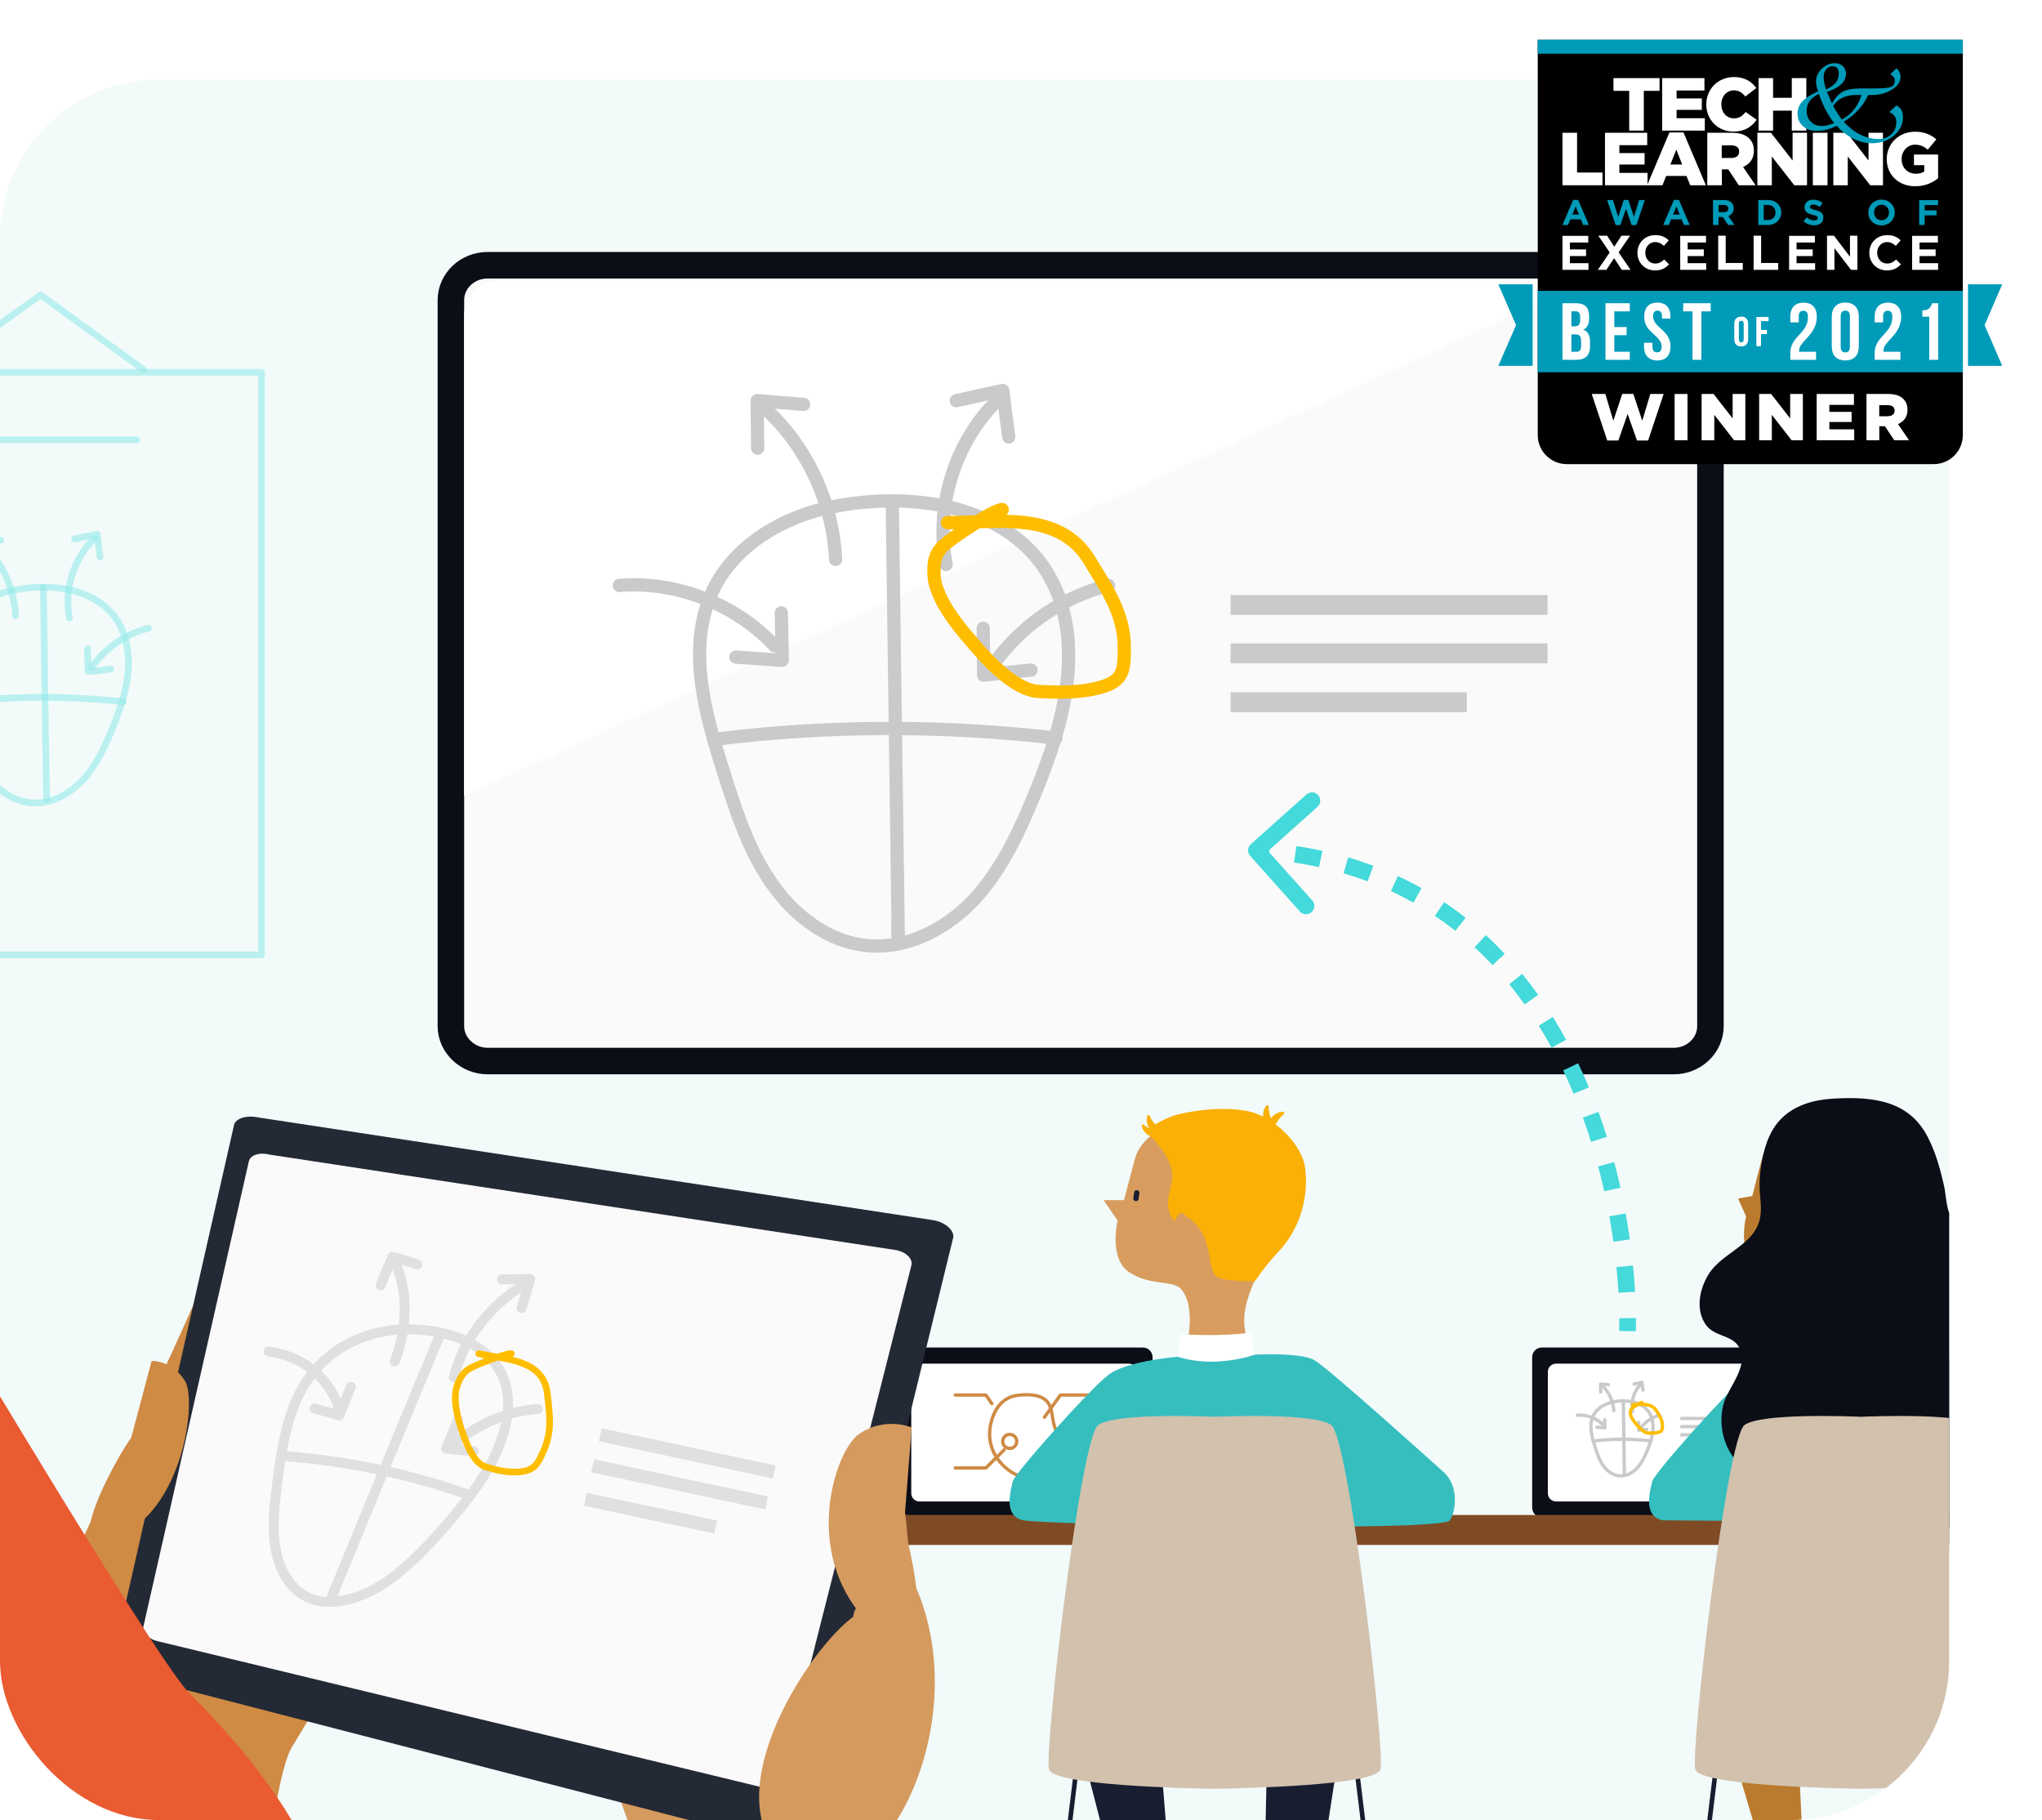 <svg width="616" height="549" viewBox="0 0 616 549" fill="none" xmlns="http://www.w3.org/2000/svg">
<g clip-path="url(#clip0_1107_1957)">
<path d="M-41.667 -49.5H581.667C622.183 -49.5 655 -16.572 655 24.083V564.917C655 605.572 622.183 638.5 581.667 638.5H-41.667C-82.183 638.5 -115 605.572 -115 564.917V24.083C-115 -16.572 -82.183 -49.5 -41.667 -49.5Z" fill="#D2EFEF" fill-opacity="0.3"/>
<path fill-rule="evenodd" clip-rule="evenodd" d="M273.056 457.673H344.801C346.392 457.673 347.693 456.365 347.693 454.769V409.365C347.693 407.769 346.392 406.463 344.801 406.463H273.056C271.465 406.463 270.164 407.769 270.164 409.365V454.769C270.164 456.365 271.465 457.673 273.056 457.673" fill="#0B0D17"/>
<path fill-rule="evenodd" clip-rule="evenodd" d="M277.337 452.893H340.519C341.862 452.893 342.959 451.789 342.959 450.443V413.779C342.959 412.43 341.862 411.328 340.519 411.328H277.337C275.996 411.328 274.896 412.43 274.896 413.779V450.443C274.896 451.789 275.996 452.893 277.337 452.893" fill="white"/>
<path fill-rule="evenodd" clip-rule="evenodd" d="M313.674 421.294C312.39 420.817 310.913 420.697 309.53 420.709C307.637 420.723 305.69 420.911 304.007 421.782C301.735 422.959 300.218 425.26 299.383 427.684C297.193 434.035 299.32 440.01 304.756 443.797C307.616 445.792 311.063 445.985 314.381 445.174C316.543 444.646 318.736 443.673 319.974 441.819C321.341 439.768 321.252 436.993 320.281 434.726C319.644 433.239 318.666 431.906 318.139 430.375C317.274 427.849 317.625 424.802 315.888 422.779C315.289 422.081 314.524 421.609 313.674 421.294Z" stroke="#CF8A44" stroke-linecap="round" stroke-linejoin="round"/>
<path fill-rule="evenodd" clip-rule="evenodd" d="M306.711 434.784C306.711 435.954 305.765 436.903 304.6 436.903C303.432 436.903 302.485 435.954 302.485 434.784C302.485 433.611 303.432 432.662 304.6 432.662C305.765 432.662 306.711 433.611 306.711 434.784Z" stroke="#CF8A44" stroke-linecap="round" stroke-linejoin="round"/>
<path d="M288.168 420.795H297.396L299.209 423.393" stroke="#CF8A44" stroke-linecap="round" stroke-linejoin="round"/>
<path d="M329.137 420.795H319.91L315.077 427.465" stroke="#CF8A44" stroke-linecap="round" stroke-linejoin="round"/>
<path d="M288.168 442.794H297.396L302.918 437.339" stroke="#CF8A44" stroke-linecap="round" stroke-linejoin="round"/>
<path fill-rule="evenodd" clip-rule="evenodd" d="M465.092 457.673H536.837C538.428 457.673 539.731 456.365 539.731 454.769V409.365C539.731 407.769 538.428 406.463 536.837 406.463H465.092C463.501 406.463 462.202 407.769 462.202 409.365V454.769C462.202 456.365 463.501 457.673 465.092 457.673" fill="#0B0D17"/>
<path fill-rule="evenodd" clip-rule="evenodd" d="M469.375 452.893H532.555C533.898 452.893 534.998 451.789 534.998 450.443V413.779C534.998 412.43 533.898 411.328 532.555 411.328H469.375C468.032 411.328 466.934 412.43 466.934 413.779V450.443C466.934 451.789 468.032 452.893 469.375 452.893" fill="white"/>
<path d="M486.663 422.868C484.187 423.365 481.735 424.783 480.627 427.053C479.236 429.914 480.155 433.271 481.122 436.297C481.735 438.236 482.372 440.246 483.527 441.924C484.683 443.627 486.451 444.998 488.479 445.163C490.554 445.353 492.582 444.241 493.973 442.705C495.364 441.144 496.237 439.205 497.015 437.29C498.029 434.784 498.878 432.136 498.618 429.441C497.982 423.27 491.804 421.851 486.663 422.868Z" stroke="#CACACC" stroke-linecap="round" stroke-linejoin="round"/>
<path d="M489.705 422.584C489.799 430.008 489.917 437.385 490.012 444.809C489.988 444.572 489.988 444.336 489.988 444.076" stroke="#CACACC" stroke-linecap="round" stroke-linejoin="round"/>
<path d="M480.627 434.69C486.404 433.957 492.252 433.957 498.029 434.619" stroke="#CACACC" stroke-linecap="round" stroke-linejoin="round"/>
<path d="M475.84 426.864C478.74 426.627 481.735 427.81 483.739 429.937" stroke="#CACACC" stroke-linecap="round" stroke-linejoin="round"/>
<path d="M500.693 426.864C498.312 427.455 496.166 428.968 494.775 430.978" stroke="#CACACC" stroke-linecap="round" stroke-linejoin="round"/>
<path d="M486.828 425.54C486.687 422.632 485.366 419.795 483.221 417.856" stroke="#CACACC" stroke-linecap="round" stroke-linejoin="round"/>
<path d="M492.44 425.8C491.874 422.821 492.888 419.582 495.058 417.454" stroke="#CACACC" stroke-linecap="round" stroke-linejoin="round"/>
<path d="M482.867 419.889C482.867 419.085 482.843 418.281 482.843 417.478L485.201 417.667" stroke="#CACACC" stroke-linecap="round" stroke-linejoin="round"/>
<path d="M492.959 417.478L495.317 416.958L495.624 419.322" stroke="#CACACC" stroke-linecap="round" stroke-linejoin="round"/>
<path d="M496.756 431.167C495.954 431.238 495.152 431.332 494.35 431.427L494.327 429.039" stroke="#CACACC" stroke-linecap="round" stroke-linejoin="round"/>
<path d="M484.07 428.259C484.093 429.063 484.093 429.867 484.117 430.67L481.759 430.505" stroke="#CACACC" stroke-linecap="round" stroke-linejoin="round"/>
<path d="M492.511 423.672C494.987 423.672 498.217 423.057 499.727 425.587C500.599 427.029 501.495 428.283 501.495 430.032C501.495 431.12 501.471 431.687 500.363 432.018C499.326 432.325 498.265 432.302 497.204 432.255C495.883 432.231 494.374 430.481 493.619 429.583C492.936 428.803 491.851 427.408 491.827 426.297C491.804 425.729 491.851 425.28 492.299 424.854C492.653 424.5 494.869 423.01 495.294 423.01" stroke="#FFBD00" stroke-linecap="round"/>
<path d="M506.895 427.857H523" stroke="#CACACC" stroke-linejoin="round"/>
<path d="M506.895 430.316H523" stroke="#CACACC" stroke-linejoin="round"/>
<path d="M506.895 432.798H518.897" stroke="#CACACC" stroke-linejoin="round"/>
<path fill-rule="evenodd" clip-rule="evenodd" d="M417.169 466.016L246.77 466.016V619.444H237.167V466.016L224.256 466.016V456.978H451.7L644.613 456.978V466.016H634.445V619.444H624.841V466.016H417.169Z" fill="#7F4B24"/>
<path fill-rule="evenodd" clip-rule="evenodd" d="M366.877 412.286C373.516 411.778 377.791 408.726 377.791 408.726C377.791 408.726 375.709 405.125 375.353 399.03C374.997 392.938 378.856 385.605 378.856 385.605L367.553 383.363L354.694 385.605C354.694 385.605 360.051 392.771 359.695 398.868C359.337 404.963 355.85 409.65 355.85 409.65C355.85 409.65 357.762 411.099 364.401 412.06L366.877 412.286" fill="#D89D5E"/>
<path fill-rule="evenodd" clip-rule="evenodd" d="M354.285 582.087L349.459 521.632L349.684 517.544L333.406 516.644L323.495 516.745L341.145 584.982C341.145 584.982 354.259 581.636 354.285 582.087" fill="#181D30"/>
<path fill-rule="evenodd" clip-rule="evenodd" d="M381.201 576.376L382.421 520.904L381.995 516.832L398.21 515.12L405.876 516.13L395.942 579.917C395.942 579.917 381.204 575.925 381.201 576.376" fill="#181D30"/>
<path fill-rule="evenodd" clip-rule="evenodd" d="M356.599 409.139C356.599 409.139 340.169 410.224 334.318 414.745C328.466 419.263 305.96 444.567 305.511 446.827C305.062 449.087 302.359 457.221 308.663 458.577C314.963 459.93 435.137 462.191 437.386 458.577C439.637 454.961 439.637 447.732 435.586 444.116C431.533 440.502 400.479 412.484 396.428 410.224C392.378 407.964 378.875 408.415 375.273 408.868C371.672 409.32 356.599 409.139 356.599 409.139" fill="#36BEBF"/>
<path fill-rule="evenodd" clip-rule="evenodd" d="M342.421 349.315C342.194 350.128 339.06 362.009 339.06 362.009H332.904L337.165 368.193C337.165 368.193 334.338 379.588 340.654 383.768C346.973 387.948 353.834 386.05 356.298 388.855C361.074 394.294 357.85 406.479 357.85 406.479L368.406 402.355C368.406 402.355 367.011 385.286 367.402 383.97C368.467 380.376 372.038 383.561 377.266 378.83C382.316 374.257 390.572 364.923 381.078 347.358C371.582 329.793 345.721 337.502 342.421 349.315" fill="#D89D5E"/>
<path fill-rule="evenodd" clip-rule="evenodd" d="M355.342 409.274L356.224 402.42C356.224 402.42 367.101 403.325 377.379 401.969L378.409 408.651C378.409 408.651 366.799 412.89 355.342 409.274" fill="white"/>
<path fill-rule="evenodd" clip-rule="evenodd" d="M353.518 368.354C353.518 368.354 359.677 358.366 362.993 360.269C366.312 362.172 367.257 366.451 364.889 369.305C362.521 372.16 353.045 372.16 353.045 372.16L353.518 368.354Z" fill="#D89D5E"/>
<path fill-rule="evenodd" clip-rule="evenodd" d="M342.516 362.29L342.631 362.306C343.036 362.365 343.415 362.081 343.473 361.674L343.735 359.875C343.794 359.468 343.511 359.085 343.104 359.026L342.991 359.01C342.584 358.951 342.205 359.235 342.146 359.642L341.884 361.444C341.828 361.85 342.111 362.231 342.516 362.29" fill="#181D30"/>
<path fill-rule="evenodd" clip-rule="evenodd" d="M375.655 335.017C377.501 335.31 379.327 335.944 381.068 336.823C380.88 335.035 381.679 333.902 382.004 333.506C382.395 333.026 382.722 333.722 382.722 333.722C382.645 334.937 382.994 336.275 383.384 337.347C384.75 335.488 386.462 335.357 387.041 335.357C387.661 335.357 387.334 336.05 387.334 336.05C386.251 336.833 385.382 338.114 384.799 339.159C389.356 342.593 392.797 347.455 393.545 351.396C394.744 357.725 393.808 368.907 385.706 377.494C381.688 381.751 378.58 386.455 378.58 386.455C378.58 386.455 369.17 386.676 366.877 384.949C365.792 384.133 365.443 382.182 365.013 379.783C364.255 375.549 363.247 369.916 357.5 366.646C357.5 366.646 356.15 364.163 354.5 368.23C354.5 368.23 353.412 368.115 352.588 364.955C352.022 362.78 352.53 360.786 352.91 359.297C353.004 358.929 353.09 358.591 353.15 358.289C353.826 354.899 353.938 352.923 352.137 349.307C350.929 346.878 347.824 343.262 347.072 342.811C347.072 342.811 347.056 342.788 347.028 342.747C345.109 341.845 344.558 340.334 344.484 339.779C344.316 338.517 345.083 339.328 345.083 339.328C345.541 339.716 346.084 340.038 346.648 340.303C346.655 340.29 346.662 340.278 346.669 340.265C345.632 338.621 345.93 337.161 346.076 336.644C346.242 336.045 346.82 336.55 346.82 336.55C347.159 337.487 347.795 338.385 348.446 339.132C348.512 339.115 348.58 339.098 348.65 339.082C348.65 339.082 352.209 336.777 356.302 335.92C361.701 334.789 368.387 333.864 375.655 335.017Z" fill="#FAB005"/>
<path d="M407.618 520.141L420.531 626.134" stroke="#1A1D30" stroke-width="1.4"/>
<path d="M326.351 520.141L313.438 626.134" stroke="#1A1D30" stroke-width="1.4"/>
<path fill-rule="evenodd" clip-rule="evenodd" d="M401.556 429.817C396.536 426.227 370.539 427.18 366.432 427.354C362.328 427.18 336.331 426.227 331.311 429.817C325.861 433.719 314.956 528.351 316.444 533.717C317.797 538.599 358.539 539.44 365.868 539.553V539.57C365.868 539.57 366.067 539.567 366.432 539.562C366.8 539.567 366.999 539.57 366.999 539.57V539.553C374.328 539.44 415.07 538.599 416.425 533.717C417.911 528.351 407.006 433.719 401.556 429.817" fill="#D2C1AD"/>
<path fill-rule="evenodd" clip-rule="evenodd" d="M542.895 537.039L545.518 591.128L541.767 592.937L525.077 536.593L542.895 537.039Z" fill="#BA7B2E"/>
<path fill-rule="evenodd" clip-rule="evenodd" d="M572.74 535.7L575.674 590.98L580.024 592.333L591.004 536.144L572.74 535.7Z" fill="#BA7B2E"/>
<path fill-rule="evenodd" clip-rule="evenodd" d="M589.326 410.225C585.16 408.188 571.772 408.416 568.173 408.869C564.572 409.321 549.497 409.14 549.497 409.14C549.497 409.14 533.066 410.225 527.214 414.746C521.363 419.264 498.86 444.568 498.409 446.828C497.959 449.088 495.259 457.222 501.559 458.578C501.559 458.578 582.238 459.403 590.04 457.594C597.842 455.787 590.414 410.758 589.326 410.225" fill="#36BEBF"/>
<path fill-rule="evenodd" clip-rule="evenodd" d="M531.983 348.037C531.609 348.791 528.621 360.731 528.621 360.731L524.331 361.528L526.727 366.915C526.727 366.915 523.898 378.31 530.217 382.49C536.533 386.67 543.396 384.771 545.861 387.577C550.637 393.013 547.438 406.565 547.438 406.565L557.966 401.075C557.966 401.075 554.688 384.102 555.078 382.786C556.143 379.191 561.598 382.283 566.826 377.551C571.876 372.979 580.132 363.645 570.64 346.08C561.144 328.512 538.463 335.023 531.983 348.037" fill="#BA7B2E"/>
<path fill-rule="evenodd" clip-rule="evenodd" d="M544.566 332.977C542.884 333.572 541.281 334.354 539.807 335.371C535.218 338.527 533.048 343.226 531.873 348.512C531.127 351.877 530.68 355.326 530.834 358.77C530.963 361.573 531.483 364.402 530.991 367.167C529.496 375.583 519.52 377.714 515.411 384.387C512.703 388.785 511.43 394.927 514.493 399.459C517.028 403.211 522.204 402.598 524.448 406.085C527.97 411.557 521.586 418.192 520.091 422.98C518.502 428.06 519.349 434.067 522.183 438.51C532.136 454.125 549.53 445.632 563.328 453.237C570.044 456.937 574.006 461.686 582.409 461.949C589.413 462.163 594.03 456.686 597.283 450.864C600.969 444.271 601.233 437.742 599.822 430.473C598.669 424.524 598.329 420.734 600.913 415.161C603.323 409.971 610.725 403.888 611.223 397.885C611.954 389.105 608.953 380.343 601.203 377.923C593.81 375.614 589.785 371.319 587.908 365.647C586.975 362.821 587.008 359.87 586.289 356.97C585.503 353.801 584.323 348.423 581.597 343.082C576.002 332.11 565.354 330.635 552.93 331.391C550.096 331.563 547.237 332.035 544.566 332.977" fill="#0B0D17"/>
<path d="M519.248 520.141L506.335 626.134" stroke="#1A1D30" stroke-width="1.4"/>
<path fill-rule="evenodd" clip-rule="evenodd" d="M596.521 429.817C591.501 426.227 565.504 427.18 561.4 427.354C557.293 427.18 531.298 426.227 526.279 429.817C520.826 433.719 509.923 528.351 511.409 533.717C512.762 538.599 553.504 539.44 560.836 539.553V539.57C560.836 539.57 561.032 539.567 561.4 539.562C561.767 539.567 561.964 539.57 561.964 539.57V539.553C569.295 539.44 610.035 538.599 611.39 533.717C612.876 528.351 601.973 433.719 596.521 429.817" fill="#D2C1AD"/>
<path d="M-54.94 288.043H78.9V112.294H-54.94V288.043V288.043Z" stroke="#95E9EA" stroke-opacity="0.6" stroke-width="2" stroke-linecap="round" stroke-linejoin="round"/>
<path d="M-19.38 111.452L12.26 88.992L43.2 111.452" stroke="#95E9EA" stroke-opacity="0.6" stroke-width="2" stroke-linecap="round" stroke-linejoin="round"/>
<path d="M4.28 177.989C-2.86 179.393 -10 183.464 -13.22 190.061C-17.28 198.203 -14.48 208.029 -11.82 216.592C-10 222.207 -8.18 227.963 -4.96 232.735C-1.6 237.648 3.44 241.579 9.32 242.14C15.34 242.702 21.08 239.473 25.14 235.122C29.2 230.63 31.72 225.155 33.96 219.54C36.9 212.381 39.42 204.66 38.58 196.94C36.9 179.112 19.12 175.041 4.28 177.989Z" stroke="#95E9EA" stroke-opacity="0.6" stroke-width="2" stroke-linecap="round" stroke-linejoin="round"/>
<path d="M13.1 177.147C13.38 198.484 13.66 219.821 14.08 241.158C14.08 240.456 14.08 239.754 13.94 239.052" stroke="#95E9EA" stroke-opacity="0.6" stroke-width="2" stroke-linecap="round" stroke-linejoin="round"/>
<path d="M-13.08 211.96C3.58 209.854 20.52 209.854 37.18 211.679" stroke="#95E9EA" stroke-opacity="0.6" stroke-width="2" stroke-linecap="round" stroke-linejoin="round"/>
<path d="M44.74 189.5C37.88 191.184 31.72 195.536 27.66 201.291" stroke="#95E9EA" stroke-opacity="0.6" stroke-width="2" stroke-linecap="round" stroke-linejoin="round"/>
<path d="M4.7 185.71C4.28 177.287 0.5 169.146 -5.8 163.531" stroke="#95E9EA" stroke-opacity="0.6" stroke-width="2" stroke-linecap="round" stroke-linejoin="round"/>
<path d="M20.94 186.412C19.26 177.849 22.2 168.444 28.5 162.408" stroke="#95E9EA" stroke-opacity="0.6" stroke-width="2" stroke-linecap="round" stroke-linejoin="round"/>
<path d="M-6.64 169.426C-6.64 167.04 -6.64 164.794 -6.64 162.408L0.22 162.969" stroke="#95E9EA" stroke-opacity="0.6" stroke-width="2" stroke-linecap="round" stroke-linejoin="round"/>
<path d="M22.48 162.548L29.34 161.144L30.18 168.023" stroke="#95E9EA" stroke-opacity="0.6" stroke-width="2" stroke-linecap="round" stroke-linejoin="round"/>
<path d="M33.4 201.853C31.16 202.134 28.78 202.414 26.54 202.555L26.4 195.677" stroke="#95E9EA" stroke-opacity="0.6" stroke-width="2" stroke-linecap="round" stroke-linejoin="round"/>
<path d="M-17 132.648H41.24" stroke="#95E9EA" stroke-opacity="0.6" stroke-width="2" stroke-linecap="round" stroke-linejoin="round"/>
<path fill-rule="evenodd" clip-rule="evenodd" d="M136.02 309.52C136.02 315.275 141.06 320.048 147.08 320.048H504.92C511.08 320.048 515.98 315.275 515.98 309.52V90.536C515.98 84.781 510.94 80.008 504.92 80.008H147.08C140.92 80.008 136.02 84.781 136.02 90.536V309.52Z" fill="#FAFAFA" stroke="#0B0D17" stroke-width="8"/>
<path d="M377.136 258.166C376.216 257.136 376.305 255.556 377.334 254.636L394.111 239.643C395.141 238.723 396.721 238.812 397.641 239.842C398.561 240.871 398.473 242.452 397.443 243.372L382.53 256.698L395.857 271.611C396.777 272.641 396.688 274.221 395.658 275.141C394.629 276.061 393.048 275.973 392.128 274.943L377.136 258.166ZM488.48 401.458C488.501 400.215 488.506 398.936 488.493 397.623L493.493 397.576C493.506 398.931 493.501 400.254 493.479 401.542L488.48 401.458ZM488.235 389.93C488.094 387.436 487.894 384.857 487.63 382.208L492.606 381.713C492.876 384.432 493.082 387.082 493.227 389.648L488.235 389.93ZM486.711 374.551C486.358 372.044 485.95 369.492 485.481 366.907L490.401 366.014C490.882 368.666 491.301 371.284 491.662 373.855L486.711 374.551ZM483.95 359.333C483.396 356.849 482.785 354.345 482.115 351.83L486.946 350.542C487.635 353.125 488.262 355.696 488.83 358.245L483.95 359.333ZM479.966 344.406C479.203 341.966 478.381 339.525 477.498 337.09L482.198 335.385C483.108 337.892 483.953 340.405 484.738 342.913L479.966 344.406ZM474.701 329.908C473.715 327.546 472.668 325.199 471.558 322.874L476.07 320.719C477.218 323.122 478.298 325.546 479.315 327.983L474.701 329.908ZM468.057 316.02C466.832 313.774 465.542 311.558 464.186 309.378L468.43 306.736C469.84 309 471.177 311.299 472.447 313.626L468.057 316.02ZM459.935 302.99C458.457 300.911 456.91 298.876 455.294 296.891L459.17 293.734C460.858 295.806 462.47 297.928 464.009 300.092L459.935 302.99ZM450.259 291.125C448.522 289.271 446.714 287.472 444.832 285.736L448.223 282.062C450.196 283.882 452.09 285.767 453.908 287.707L450.259 291.125ZM439.024 280.768C437.044 279.201 434.992 277.699 432.865 276.269L435.654 272.12C437.891 273.623 440.048 275.201 442.127 276.847L439.024 280.768ZM426.375 272.266C424.185 271.032 421.924 269.869 419.589 268.783L421.697 264.249C424.151 265.39 426.528 266.613 428.83 267.911L426.375 272.266ZM412.549 265.834C410.202 264.954 407.786 264.148 405.3 263.421L406.703 258.622C409.308 259.384 411.84 260.229 414.303 261.152L412.549 265.834ZM397.887 261.536C395.439 261.004 392.929 260.544 390.353 260.161L391.089 255.216C393.772 255.615 396.392 256.094 398.949 256.65L397.887 261.536ZM382.736 259.271C381.459 259.161 380.167 259.069 378.86 258.996L379.14 254.004C380.496 254.08 381.837 254.175 383.164 254.289L382.736 259.271Z" fill="#44D9DA"/>
<path fill-rule="evenodd" clip-rule="evenodd" d="M479.5 84.5H151.34C145.18 84.5 140 89.273 140 95.168V240.035" fill="white"/>
<path fill-rule="evenodd" clip-rule="evenodd" d="M116.698 415.5C116.698 415.5 125.703 434.377 117.656 472.375C115.644 481.875 90.448 523.039 87.957 527.18C85.466 531.321 83.454 543.5 83.454 543.5L55 529.251L80.58 429.262L116.698 415.5Z" fill="#CF8A44"/>
<path fill-rule="evenodd" clip-rule="evenodd" d="M271.248 443.5C271.248 443.5 279.69 489.144 271.248 531.402C269.137 541.966 242.703 587.746 240.09 592.351C237.476 596.956 235.366 610.5 235.366 610.5L205.615 594.653L183 531.402L271.248 443.5Z" fill="#D59A5E"/>
<path fill-rule="evenodd" clip-rule="evenodd" d="M34.792 498.9C34.792 498.9 19.161 479.599 22.201 470.747C25.24 461.75 42.029 430.695 58.094 394.125C74.593 365.537 76.04 397.898 73.869 403.123C71.698 408.347 60.265 455.51 62.291 460.154C64.317 464.797 72.277 474.375 74.014 483.518C112.078 550.272 51.436 527.923 51.436 527.923L34.792 498.9Z" fill="#CF8A44"/>
<path fill-rule="evenodd" clip-rule="evenodd" d="M236.164 556.321L39.765 505.53C36.292 504.805 33.687 502.338 34.121 500.306L70.593 339.371C71.027 337.339 74.356 336.324 77.829 337.049L281.899 368.104C285.373 368.83 287.978 371.297 287.544 373.329L243.401 553.854C242.967 556.031 239.638 557.047 236.164 556.321Z" fill="#242A35"/>
<path fill-rule="evenodd" clip-rule="evenodd" d="M47.726 495.082C44.831 494.502 42.95 492.47 43.239 490.729L75.08 350.255C75.514 348.514 78.119 347.498 81.014 348.224L270.466 377.102C273.36 377.682 275.387 379.714 274.952 381.601L235.586 537.021C235.152 538.763 232.546 539.779 229.652 539.053L47.726 495.082Z" fill="#FAFAFA"/>
<path d="M57.133 510.755C45.989 499.581 -33.324 365.492 -33.324 365.492L-112.057 372.748C-112.057 372.748 -126.385 504.225 -126.385 508.143C-115.386 560.53 40.923 639.039 40.923 639.039C40.923 639.039 54.672 643.682 72.185 637.007C71.461 637.733 146.287 599.712 57.133 510.755Z" fill="#EA5B32"/>
<path d="M45.742 410.5L39.581 433.697C36.221 437.784 13.035 478.434 39.581 461.313C55.823 450.819 59.183 422.099 55.823 416.575C53.246 412.378 49.102 410.5 45.742 410.5Z" fill="#CF8A44"/>
<path d="M275.017 430.584L272.647 461.049C275.28 467.596 286.077 519.974 259.085 486.303C242.626 465.592 252.238 437.398 259.085 432.588C264.22 428.981 270.54 428.847 275.017 430.584Z" fill="#D59A5E"/>
<path d="M235.764 559.824C216.321 540.41 243.595 497.808 257.367 487.697C257.367 482.978 271.949 467.878 276.945 480.282C295.172 525.446 260.068 584.091 235.764 559.824Z" fill="#D59A5E"/>
<path d="M122.57 400.978C113.66 400.947 103.551 404.414 96.447 411.717C87.565 420.807 85.488 433.77 83.889 445.303C82.946 452.725 81.877 460.308 83.144 467.188C84.275 473.915 88.013 480.245 94.239 482.406C100.727 484.56 109.033 482.094 116.092 477.465C123.019 472.841 128.845 466.522 134.409 460.212C141.614 451.961 148.538 443.091 151.626 433.084C158.895 410.362 141.038 400.863 122.57 400.978Z" stroke="#E0E0E1" stroke-width="3" stroke-linecap="round" stroke-linejoin="round"/>
<path d="M132.954 402.064C121.878 428.682 110.933 455.296 99.988 481.909C100.355 481.111 100.587 480.16 101.081 479.201" stroke="#E0E0E1" stroke-width="3" stroke-linecap="round" stroke-linejoin="round"/>
<path d="M84.742 439.142C104.7 440.552 123.827 444.663 141.715 451.014" stroke="#E0E0E1" stroke-width="3" stroke-linecap="round" stroke-linejoin="round"/>
<path d="M80.99 407.647C90.856 408.907 98.913 415.099 102.087 424.278" stroke="#E0E0E1" stroke-width="3" stroke-linecap="round" stroke-linejoin="round"/>
<path d="M162.244 425.04C153.611 425.471 144.303 429.384 136.645 435.761" stroke="#E0E0E1" stroke-width="3" stroke-linecap="round" stroke-linejoin="round"/>
<path d="M119.079 410.684C123.068 400.176 123.106 389.008 119.036 380.487" stroke="#E0E0E1" stroke-width="3" stroke-linecap="round" stroke-linejoin="round"/>
<path d="M136.917 415.464C139.577 404.37 147.876 393.411 158.297 387.418" stroke="#E0E0E1" stroke-width="3" stroke-linecap="round" stroke-linejoin="round"/>
<path d="M114.811 387.698C116.03 384.829 117.113 381.806 118.468 379.089L125.877 381.37" stroke="#E0E0E1" stroke-width="3" stroke-linecap="round" stroke-linejoin="round"/>
<path d="M151.436 385.906L159.948 385.792L157.344 394.525" stroke="#E0E0E1" stroke-width="3" stroke-linecap="round" stroke-linejoin="round"/>
<path d="M142.866 437.766C140.103 437.382 137.349 437.312 134.586 436.928L138.112 428.323" stroke="#E0E0E1" stroke-width="3" stroke-linecap="round" stroke-linejoin="round"/>
<path d="M105.828 418.34C104.609 421.209 103.526 424.232 102.302 426.944L94.898 424.82" stroke="#E0E0E1" stroke-width="3" stroke-linecap="round" stroke-linejoin="round"/>
<path d="M144.419 408.305C152.598 410.09 163.863 410.046 165.104 420.23C165.682 426.031 166.762 431.187 164.078 437.407C162.365 441.236 161.514 443.307 157.341 443.912C153.425 444.351 149.992 443.516 146.685 442.52C142.457 441.397 140.259 434.074 138.967 430.498C137.941 427.07 136.452 421.455 138.034 417.63C138.754 415.563 139.751 413.958 141.679 412.796C143.22 411.804 152.926 408.035 154.245 408.308" stroke="#FFBD00" stroke-width="2" stroke-linecap="round"/>
<path d="M181.093 432.777L233.591 444.004" stroke="#E0E0E1" stroke-width="4" stroke-linejoin="round"/>
<path d="M178.77 442.13L231.268 453.358" stroke="#E0E0E1" stroke-width="4" stroke-linejoin="round"/>
<path d="M176.603 452.265L215.909 460.609" stroke="#E0E0E1" stroke-width="4" stroke-linejoin="round"/>
<path d="M251.1 152.862C236.4 155.81 221.84 164.233 215.26 177.708C207 194.694 212.46 214.627 218.2 232.595C221.84 244.106 225.62 256.037 232.48 266.004C239.34 276.111 249.84 284.253 261.88 285.235C274.2 286.358 286.24 279.761 294.5 270.636C302.76 261.372 307.94 249.861 312.56 238.491C318.58 223.611 323.62 207.889 322.08 191.886C318.3 155.249 281.62 146.826 251.1 152.862Z" stroke="#CACACC" stroke-width="4" stroke-linecap="round" stroke-linejoin="round"/>
<path d="M269.16 151.178C269.72 195.255 270.42 239.052 270.98 283.13C270.84 281.726 270.84 280.322 270.84 278.778" stroke="#CACACC" stroke-width="4" stroke-linecap="round" stroke-linejoin="round"/>
<path d="M215.26 223.049C249.56 218.698 284.28 218.698 318.58 222.628" stroke="#CACACC" stroke-width="4" stroke-linecap="round" stroke-linejoin="round"/>
<path d="M186.84 176.586C204.06 175.182 221.84 182.2 233.74 194.834" stroke="#CACACC" stroke-width="4" stroke-linecap="round" stroke-linejoin="round"/>
<path d="M334.4 176.586C320.26 180.095 307.52 189.079 299.26 201.011" stroke="#CACACC" stroke-width="4" stroke-linecap="round" stroke-linejoin="round"/>
<path d="M252.08 168.725C251.24 151.459 243.4 134.614 230.66 123.103" stroke="#CACACC" stroke-width="4" stroke-linecap="round" stroke-linejoin="round"/>
<path d="M285.4 170.269C282.04 152.582 288.06 133.35 300.94 120.717" stroke="#CACACC" stroke-width="4" stroke-linecap="round" stroke-linejoin="round"/>
<path d="M228.56 135.175C228.56 130.402 228.42 125.63 228.42 120.857L242.42 121.98" stroke="#CACACC" stroke-width="4" stroke-linecap="round" stroke-linejoin="round"/>
<path d="M288.48 120.857L302.48 117.769L304.3 131.806" stroke="#CACACC" stroke-width="4" stroke-linecap="round" stroke-linejoin="round"/>
<path d="M311.02 202.134C306.26 202.555 301.5 203.116 296.74 203.678L296.6 189.5" stroke="#CACACC" stroke-width="4" stroke-linecap="round" stroke-linejoin="round"/>
<path d="M235.7 184.868C235.84 189.64 235.84 194.413 235.98 199.186L221.98 198.203" stroke="#CACACC" stroke-width="4" stroke-linecap="round" stroke-linejoin="round"/>
<path d="M285.82 157.635C300.52 157.635 319.7 153.985 328.66 169.005C333.84 177.568 339.16 185.008 339.16 195.396C339.16 201.853 339.02 205.222 332.44 207.187C326.28 209.012 319.98 208.872 313.68 208.591C305.84 208.45 296.88 198.063 292.4 192.729C288.34 188.096 281.9 179.814 281.76 173.217C281.62 169.848 281.9 167.18 284.56 164.654C286.66 162.548 299.82 153.704 302.34 153.704" stroke="#FFBD00" stroke-width="4" stroke-linecap="round"/>
<path d="M371.22 182.481H466.84" stroke="#CACACC" stroke-width="6" stroke-linejoin="round"/>
<path d="M371.22 197.08H466.84" stroke="#CACACC" stroke-width="6" stroke-linejoin="round"/>
<path d="M371.22 211.819H442.48" stroke="#CACACC" stroke-width="6" stroke-linejoin="round"/>
</g>
<g filter="url(#filter0_d_1107_1957)">
<path d="M583.333 136H472.667C467.816 136 463.883 132.075 463.883 127.232V8H592.117V127.232C592.117 132.075 588.185 136 583.333 136Z" fill="black"/>
<path d="M463.883 108.288H592.117V83.733H463.883V108.288Z" fill="#009BB9"/>
<path d="M474.035 96.853V102.101H475.574C476.471 102.101 476.963 101.696 476.963 100.416V98.923C476.963 97.344 476.45 96.853 475.232 96.853H474.035V96.853ZM474.035 89.92V94.421H475.082C476.087 94.421 476.685 93.973 476.685 92.608V91.648C476.685 90.432 476.279 89.899 475.317 89.899H474.035V89.92ZM479.378 91.392V92.011C479.378 93.76 478.844 94.891 477.647 95.445C479.079 96 479.656 97.301 479.656 99.093V100.48C479.656 103.104 478.267 104.533 475.574 104.533H471.342V87.467H475.403C478.181 87.467 479.378 88.768 479.378 91.392Z" fill="white"/>
<path d="M486.986 94.656H490.684V97.109H486.986V102.101H491.646V104.533H484.315V87.467H491.646V89.92H486.986V94.656Z" fill="white"/>
<path d="M499.96 87.275C502.567 87.275 503.913 88.832 503.913 91.563V92.096H501.37V91.392C501.37 90.176 500.879 89.707 500.024 89.707C499.169 89.707 498.677 90.176 498.677 91.392C498.677 94.912 503.935 95.552 503.935 100.437C503.935 103.168 502.567 104.725 499.938 104.725C497.309 104.725 495.942 103.168 495.942 100.437V99.392H498.485V100.608C498.485 101.824 499.019 102.272 499.874 102.272C500.729 102.272 501.263 101.824 501.263 100.608C501.263 97.088 496.006 96.448 496.006 91.563C496.006 88.832 497.352 87.275 499.96 87.275Z" fill="white"/>
<path d="M507.76 87.467H516.053V89.92H513.253V104.533H510.56V89.92H507.76V87.467Z" fill="white"/>
<path d="M524.559 98.389C524.559 99.008 524.837 99.264 525.285 99.264C525.734 99.264 526.012 99.029 526.012 98.389V93.632C526.012 93.013 525.734 92.757 525.285 92.757C524.837 92.757 524.559 92.992 524.559 93.632V98.389ZM523.17 93.717C523.17 92.309 523.918 91.499 525.264 91.499C526.632 91.499 527.359 92.309 527.359 93.717V98.283C527.359 99.691 526.611 100.501 525.264 100.501C523.896 100.501 523.17 99.691 523.17 98.283V93.717Z" fill="white"/>
<path d="M531.227 95.509H533.022V96.768H531.227V100.416H529.838V91.605H533.514V92.864H531.227V95.509Z" fill="white"/>
<path d="M544.008 89.728C543.153 89.728 542.619 90.197 542.619 91.413V93.248H540.075V91.584C540.075 88.853 541.443 87.296 544.072 87.296C546.701 87.296 548.068 88.853 548.068 91.584C548.068 96.939 542.725 98.944 542.725 101.739C542.725 101.867 542.725 101.973 542.747 102.101H547.833V104.533H540.075V102.443C540.075 97.429 545.397 96.597 545.397 91.669C545.397 90.133 544.863 89.728 544.008 89.728Z" fill="white"/>
<path d="M555.271 100.608C555.271 101.824 555.805 102.293 556.66 102.293C557.515 102.293 558.05 101.824 558.05 100.608V91.392C558.05 90.176 557.515 89.707 556.66 89.707C555.805 89.707 555.271 90.176 555.271 91.392V100.608ZM552.578 91.563C552.578 88.832 554.01 87.275 556.66 87.275C559.289 87.275 560.742 88.832 560.742 91.563V100.437C560.742 103.168 559.311 104.725 556.66 104.725C554.032 104.725 552.578 103.168 552.578 100.437V91.563Z" fill="white"/>
<path d="M569.462 89.728C568.607 89.728 568.073 90.197 568.073 91.413V93.248H565.53V91.584C565.53 88.853 566.898 87.296 569.526 87.296C572.155 87.296 573.523 88.853 573.523 91.584C573.523 96.939 568.18 98.944 568.18 101.739C568.18 101.867 568.18 101.973 568.201 102.101H573.288V104.533H565.53V102.443C565.53 97.429 570.851 96.597 570.851 91.669C570.851 90.133 570.317 89.728 569.462 89.728Z" fill="white"/>
<path d="M579.913 89.621C581.987 89.621 582.457 88.619 582.863 87.467H584.679V104.533H581.987V91.52H579.913V89.621V89.621Z" fill="white"/>
<path d="M593.677 81.771V106.347H604L598.678 94.059L604 81.771H593.677Z" fill="#009BB9"/>
<path d="M452 81.771L457.343 94.059L452 106.347H462.344V81.771H452Z" fill="#009BB9"/>
<path d="M576.814 77.397H584.658V75.392H579.059V73.237H583.91V71.232H579.059V69.141H584.594V67.136H576.814V77.397ZM569.206 77.568C571.194 77.568 572.369 76.864 573.438 75.733L571.984 74.283C571.172 75.029 570.446 75.499 569.27 75.499C567.496 75.499 566.278 74.027 566.278 72.256V72.213C566.278 70.443 567.539 69.013 569.27 69.013C570.296 69.013 571.108 69.461 571.899 70.165L573.352 68.501C572.39 67.563 571.236 66.923 569.291 66.923C566.128 66.923 563.906 69.312 563.906 72.256V72.277C563.906 75.243 566.171 77.568 569.206 77.568ZM551.146 77.397H553.39V70.848L558.392 77.397H560.315V67.093H558.071V73.429L553.241 67.093H551.146V77.397ZM539.712 77.397H547.556V75.392H541.956V73.237H546.829V71.232H541.956V69.141H547.492V67.136H539.712V77.397ZM529.005 77.397H536.421V75.328H531.27V67.093H529.005V77.397ZM518.318 77.397H525.735V75.328H520.584V67.093H518.318V77.397ZM506.863 77.397H514.706V75.392H509.107V73.237H513.98V71.232H509.107V69.141H514.642V67.136H506.863V77.397ZM499.254 77.568C501.242 77.568 502.417 76.864 503.486 75.733L502.033 74.283C501.22 75.029 500.494 75.499 499.318 75.499C497.544 75.499 496.326 74.027 496.326 72.256V72.213C496.326 70.443 497.587 69.013 499.318 69.013C500.344 69.013 501.156 69.461 501.947 70.165L503.4 68.501C502.439 67.563 501.285 66.923 499.34 66.923C496.177 66.923 493.954 69.312 493.954 72.256V72.277C493.954 75.243 496.219 77.568 499.254 77.568ZM482.007 77.397H484.593L486.922 73.877L489.231 77.397H491.881L488.29 72.128L491.731 67.093H489.145L486.965 70.421L484.807 67.093H482.156L485.597 72.149L482.007 77.397ZM471.342 77.397H479.186V75.392H473.586V73.237H478.459V71.232H473.586V69.141H479.121V67.136H471.342V77.397Z" fill="white"/>
<path d="M578.952 63.85H580.597V60.949H584.188V59.456H580.597V57.856H584.658V56.362H578.952V63.85ZM567.603 62.443C566.278 62.443 565.338 61.376 565.338 60.096V60.075C565.338 58.794 566.257 57.749 567.582 57.749C568.907 57.749 569.847 58.816 569.847 60.096V60.117C569.847 61.397 568.928 62.443 567.603 62.443ZM567.582 63.978C569.89 63.978 571.578 62.229 571.578 60.096V60.075C571.578 57.941 569.911 56.213 567.603 56.213C565.295 56.213 563.606 57.962 563.606 60.096V60.117C563.585 62.251 565.252 63.978 567.582 63.978ZM547.278 63.957C548.902 63.957 550.035 63.125 550.035 61.632V61.611C550.035 60.309 549.18 59.755 547.663 59.37C546.359 59.029 546.038 58.88 546.038 58.389V58.346C546.038 57.984 546.38 57.685 547 57.685C547.62 57.685 548.282 57.962 548.945 58.432L549.8 57.194C549.03 56.576 548.111 56.234 547 56.234C545.461 56.234 544.371 57.13 544.371 58.496V58.517C544.371 60.011 545.354 60.416 546.85 60.8C548.111 61.12 548.368 61.333 548.368 61.76V61.781C548.368 62.229 547.962 62.485 547.278 62.485C546.423 62.485 545.718 62.123 545.034 61.568L544.051 62.741C544.991 63.552 546.145 63.957 547.278 63.957ZM532.061 62.357V57.834H533.343C534.69 57.834 535.609 58.773 535.609 60.096V60.117C535.609 61.44 534.69 62.357 533.343 62.357H532.061V62.357ZM530.415 63.85H533.343C535.694 63.85 537.34 62.208 537.34 60.096V60.075C537.34 57.962 535.715 56.341 533.343 56.341H530.415V63.85ZM518.404 59.989V57.834H520.05C520.862 57.834 521.353 58.197 521.353 58.901V58.922C521.353 59.562 520.883 59.989 520.092 59.989H518.404ZM516.758 63.85H518.404V61.461H519.686H519.708L521.31 63.85H523.234L521.396 61.163C522.358 60.8 522.999 60.053 522.999 58.837V58.816C522.999 58.112 522.764 57.514 522.358 57.109C521.866 56.618 521.118 56.341 520.178 56.341H516.758V63.85ZM504.704 60.715L505.709 58.282L506.713 60.715H504.704ZM501.733 63.85H503.422L504.106 62.165H507.29L507.974 63.85H509.705L506.478 56.298H504.961L501.733 63.85ZM487.393 63.893H488.825L490.513 58.986L492.201 63.893H493.633L496.198 56.341H494.467L492.907 61.419L491.218 56.32H489.829L488.141 61.419L486.58 56.341H484.807L487.393 63.893ZM474.313 60.715L475.317 58.282L476.322 60.715H474.313ZM471.342 63.85H473.03L473.714 62.165H476.899L477.583 63.85H479.314L476.087 56.298H474.569L471.342 63.85Z" fill="#009BB9"/>
<path d="M484.166 36.053H496.904V39.787H488.504V42.176H496.113V45.632H488.504V48.15H497.01V51.883H484.166V36.053Z" fill="white"/>
<path d="M503.614 35.947H507.846L514.6 51.883H509.898L508.744 49.066H502.631L501.499 51.883H496.882L503.614 35.947ZM507.462 45.632L505.688 41.13L503.892 45.632H507.462Z" fill="white"/>
<path d="M515.006 36.053H522.507C524.922 36.053 526.611 36.694 527.679 37.76C528.598 38.656 529.09 39.894 529.09 41.451V41.493C529.09 43.904 527.808 45.526 525.82 46.358L529.603 51.883H524.538L521.353 47.083H521.31H519.43V51.883H515.027V36.053H515.006ZM522.294 43.648C523.79 43.648 524.645 42.923 524.645 41.771V41.728C524.645 40.491 523.747 39.851 522.272 39.851H519.387V43.648H522.294Z" fill="white"/>
<path d="M530.137 36.053H534.241L540.759 44.416V36.053H545.119V51.883H541.272L534.497 43.2V51.883H530.137V36.053Z" fill="white"/>
<path d="M553.048 36.053H557.152L563.67 44.416V36.053H568.03V51.883H564.183L557.408 43.2V51.883H553.048V36.053Z" fill="white"/>
<path d="M569.163 44.011V43.968C569.163 39.36 572.796 35.733 577.691 35.733C580.469 35.733 582.435 36.587 584.124 38.037L581.538 41.131C580.405 40.192 579.272 39.637 577.712 39.637C575.425 39.637 573.651 41.557 573.651 43.968V44.011C573.651 46.571 575.447 48.405 577.947 48.405C579.016 48.405 579.828 48.171 580.491 47.744V45.824H577.37V42.624H584.658V49.749C582.991 51.136 580.64 52.181 577.776 52.181C572.839 52.203 569.163 48.811 569.163 44.011Z" fill="white"/>
<path d="M471.342 36.053V51.883H483.417V48.043H475.745V36.053H471.342Z" fill="white"/>
<path d="M491.475 23.403H486.73V19.563H500.622V23.403H495.877V35.392H491.475V23.403Z" fill="white"/>
<path d="M501.413 19.563H514.172V23.296H505.773V25.685H513.381V29.141H505.773V31.659H514.279V35.392H501.413V19.563Z" fill="white"/>
<path d="M514.728 27.52V27.477C514.728 22.869 518.276 19.242 523.084 19.242C526.312 19.242 528.406 20.608 529.817 22.549L526.504 25.109C525.606 23.979 524.559 23.253 523.042 23.253C520.819 23.253 519.259 25.131 519.259 27.434V27.477C519.259 29.845 520.819 31.701 523.042 31.701C524.687 31.701 525.67 30.933 526.611 29.781L529.924 32.128C528.427 34.176 526.418 35.691 522.913 35.691C518.382 35.712 514.728 32.256 514.728 27.52Z" fill="white"/>
<path d="M530.501 19.563H534.882V25.493H540.524V19.563H544.906V35.392H540.524V29.376H534.882V35.392H530.501V19.563Z" fill="white"/>
<path d="M561.576 24.64C560.507 28.011 558.541 30.485 555.634 32.064C554.715 30.848 553.839 29.483 553.006 27.968C554.395 25.749 556.746 24.64 560.016 24.64H561.576V24.64ZM553.305 33.131C551.873 33.707 550.612 34.005 549.522 34.005C548.197 34.005 547.128 33.579 546.273 32.725C545.418 31.872 544.991 30.805 544.991 29.483C544.991 27.2 546.231 25.472 548.688 24.341C549.971 27.989 551.531 30.912 553.305 33.131ZM550.847 22.976C550.355 21.419 550.12 20.16 550.12 19.243C550.12 18.325 550.377 17.557 550.89 16.917C551.403 16.299 552.022 15.979 552.792 15.979C553.433 15.979 553.903 16.171 554.224 16.555C554.544 16.939 554.694 17.493 554.694 18.261C554.694 20.309 553.412 21.888 550.847 22.976ZM573.331 19.179C573.331 18.133 572.903 17.28 572.07 16.597L570.189 18.453C571.108 18.837 571.578 19.456 571.578 20.331C571.578 21.312 571.193 21.952 570.403 22.229C569.612 22.528 567.945 22.677 565.359 22.677H561.191C558.904 22.677 557.173 22.997 555.955 23.637C554.737 24.277 553.647 25.451 552.642 27.179C551.916 25.621 551.424 24.469 551.146 23.701C554.972 22.464 556.874 20.651 556.874 18.24C556.874 17.301 556.553 16.533 555.934 15.957C555.292 15.36 554.48 15.061 553.497 15.061C552.022 15.061 550.719 15.616 549.565 16.747C548.41 17.856 547.833 19.136 547.833 20.544C547.833 21.483 548.047 22.485 548.475 23.552C546.295 24.491 544.713 25.493 543.73 26.56C542.747 27.627 542.255 28.864 542.255 30.315C542.255 31.829 542.79 33.067 543.858 34.027C544.927 34.987 546.273 35.477 547.94 35.477C550.078 35.477 552.108 34.965 554.031 33.941C555.527 35.605 557.195 36.885 559.054 37.824C560.913 38.741 562.794 39.211 564.675 39.211C567.304 39.211 569.526 38.443 571.343 36.907C571.364 36.885 571.386 36.864 571.386 36.864C571.535 36.736 571.642 36.629 571.749 36.523C573.288 35.072 574.057 33.323 574.057 31.296C574.057 29.589 573.395 28.437 572.07 27.819L569.954 29.803C571.343 30.4 572.048 31.403 572.048 32.811C572.048 34.325 571.557 35.563 570.552 36.501C570.552 36.501 570.552 36.501 570.531 36.523C569.526 37.461 568.223 37.931 566.577 37.931C564.76 37.931 562.944 37.483 561.127 36.565C559.31 35.648 557.665 34.368 556.19 32.725C559.716 30.549 562.174 27.861 563.542 24.661H564.547C566.919 24.661 568.971 24.128 570.702 23.04C572.454 21.952 573.331 20.672 573.331 19.179Z" fill="#009BB9"/>
<path d="M546.872 36.053H551.296V51.883H546.872V36.053Z" fill="white"/>
<path d="M480.169 114.837H484.272L486.687 122.901L489.38 114.816H492.714L495.407 122.901L497.844 114.837H501.862L497.181 128.875H493.826L491.004 120.853L488.205 128.875H484.849L480.169 114.837Z" fill="white"/>
<path d="M505.175 114.838H509.064V128.79H505.175V114.838Z" fill="white"/>
<path d="M513.317 114.838H516.929L522.678 122.219V114.838H526.504V128.79H523.106L517.143 121.131V128.79H513.317V114.838Z" fill="white"/>
<path d="M530.672 114.838H534.283L540.033 122.219V114.838H543.858V128.79H540.46L534.497 121.131V128.79H530.672V114.838Z" fill="white"/>
<path d="M548.026 114.838H559.268V118.123H551.852V120.235H558.563V123.286H551.852V125.504H559.354V128.79H548.026V114.838Z" fill="white"/>
<path d="M563.029 114.838H569.633C571.771 114.838 573.245 115.392 574.186 116.352C574.998 117.142 575.425 118.23 575.425 119.595V119.638C575.425 121.771 574.293 123.179 572.561 123.926L575.895 128.79H571.429L568.607 124.566H568.565H566.919V128.79H563.051V114.838H563.029ZM569.462 121.536C570.787 121.536 571.535 120.896 571.535 119.894V119.851C571.535 118.763 570.745 118.208 569.441 118.208H566.898V121.558H569.462V121.536Z" fill="white"/>
<path d="M592.117 8H463.883V12.203H592.117V8Z" fill="#009BB9"/>
</g>
<defs>
<filter id="filter0_d_1107_1957" x="440" y="0" width="176" height="152" filterUnits="userSpaceOnUse" color-interpolation-filters="sRGB">
<feFlood flood-opacity="0" result="BackgroundImageFix"/>
<feColorMatrix in="SourceAlpha" type="matrix" values="0 0 0 0 0 0 0 0 0 0 0 0 0 0 0 0 0 0 127 0" result="hardAlpha"/>
<feOffset dy="4"/>
<feGaussianBlur stdDeviation="6"/>
<feComposite in2="hardAlpha" operator="out"/>
<feColorMatrix type="matrix" values="0 0 0 0 0.043 0 0 0 0 0.051 0 0 0 0 0.09 0 0 0 0.2 0"/>
<feBlend mode="normal" in2="BackgroundImageFix" result="effect1_dropShadow_1107_1957"/>
<feBlend mode="normal" in="SourceGraphic" in2="effect1_dropShadow_1107_1957" result="shape"/>
</filter>
<clipPath id="clip0_1107_1957">
<rect y="24" width="588" height="525" rx="48" fill="white"/>
</clipPath>
</defs>
</svg>
